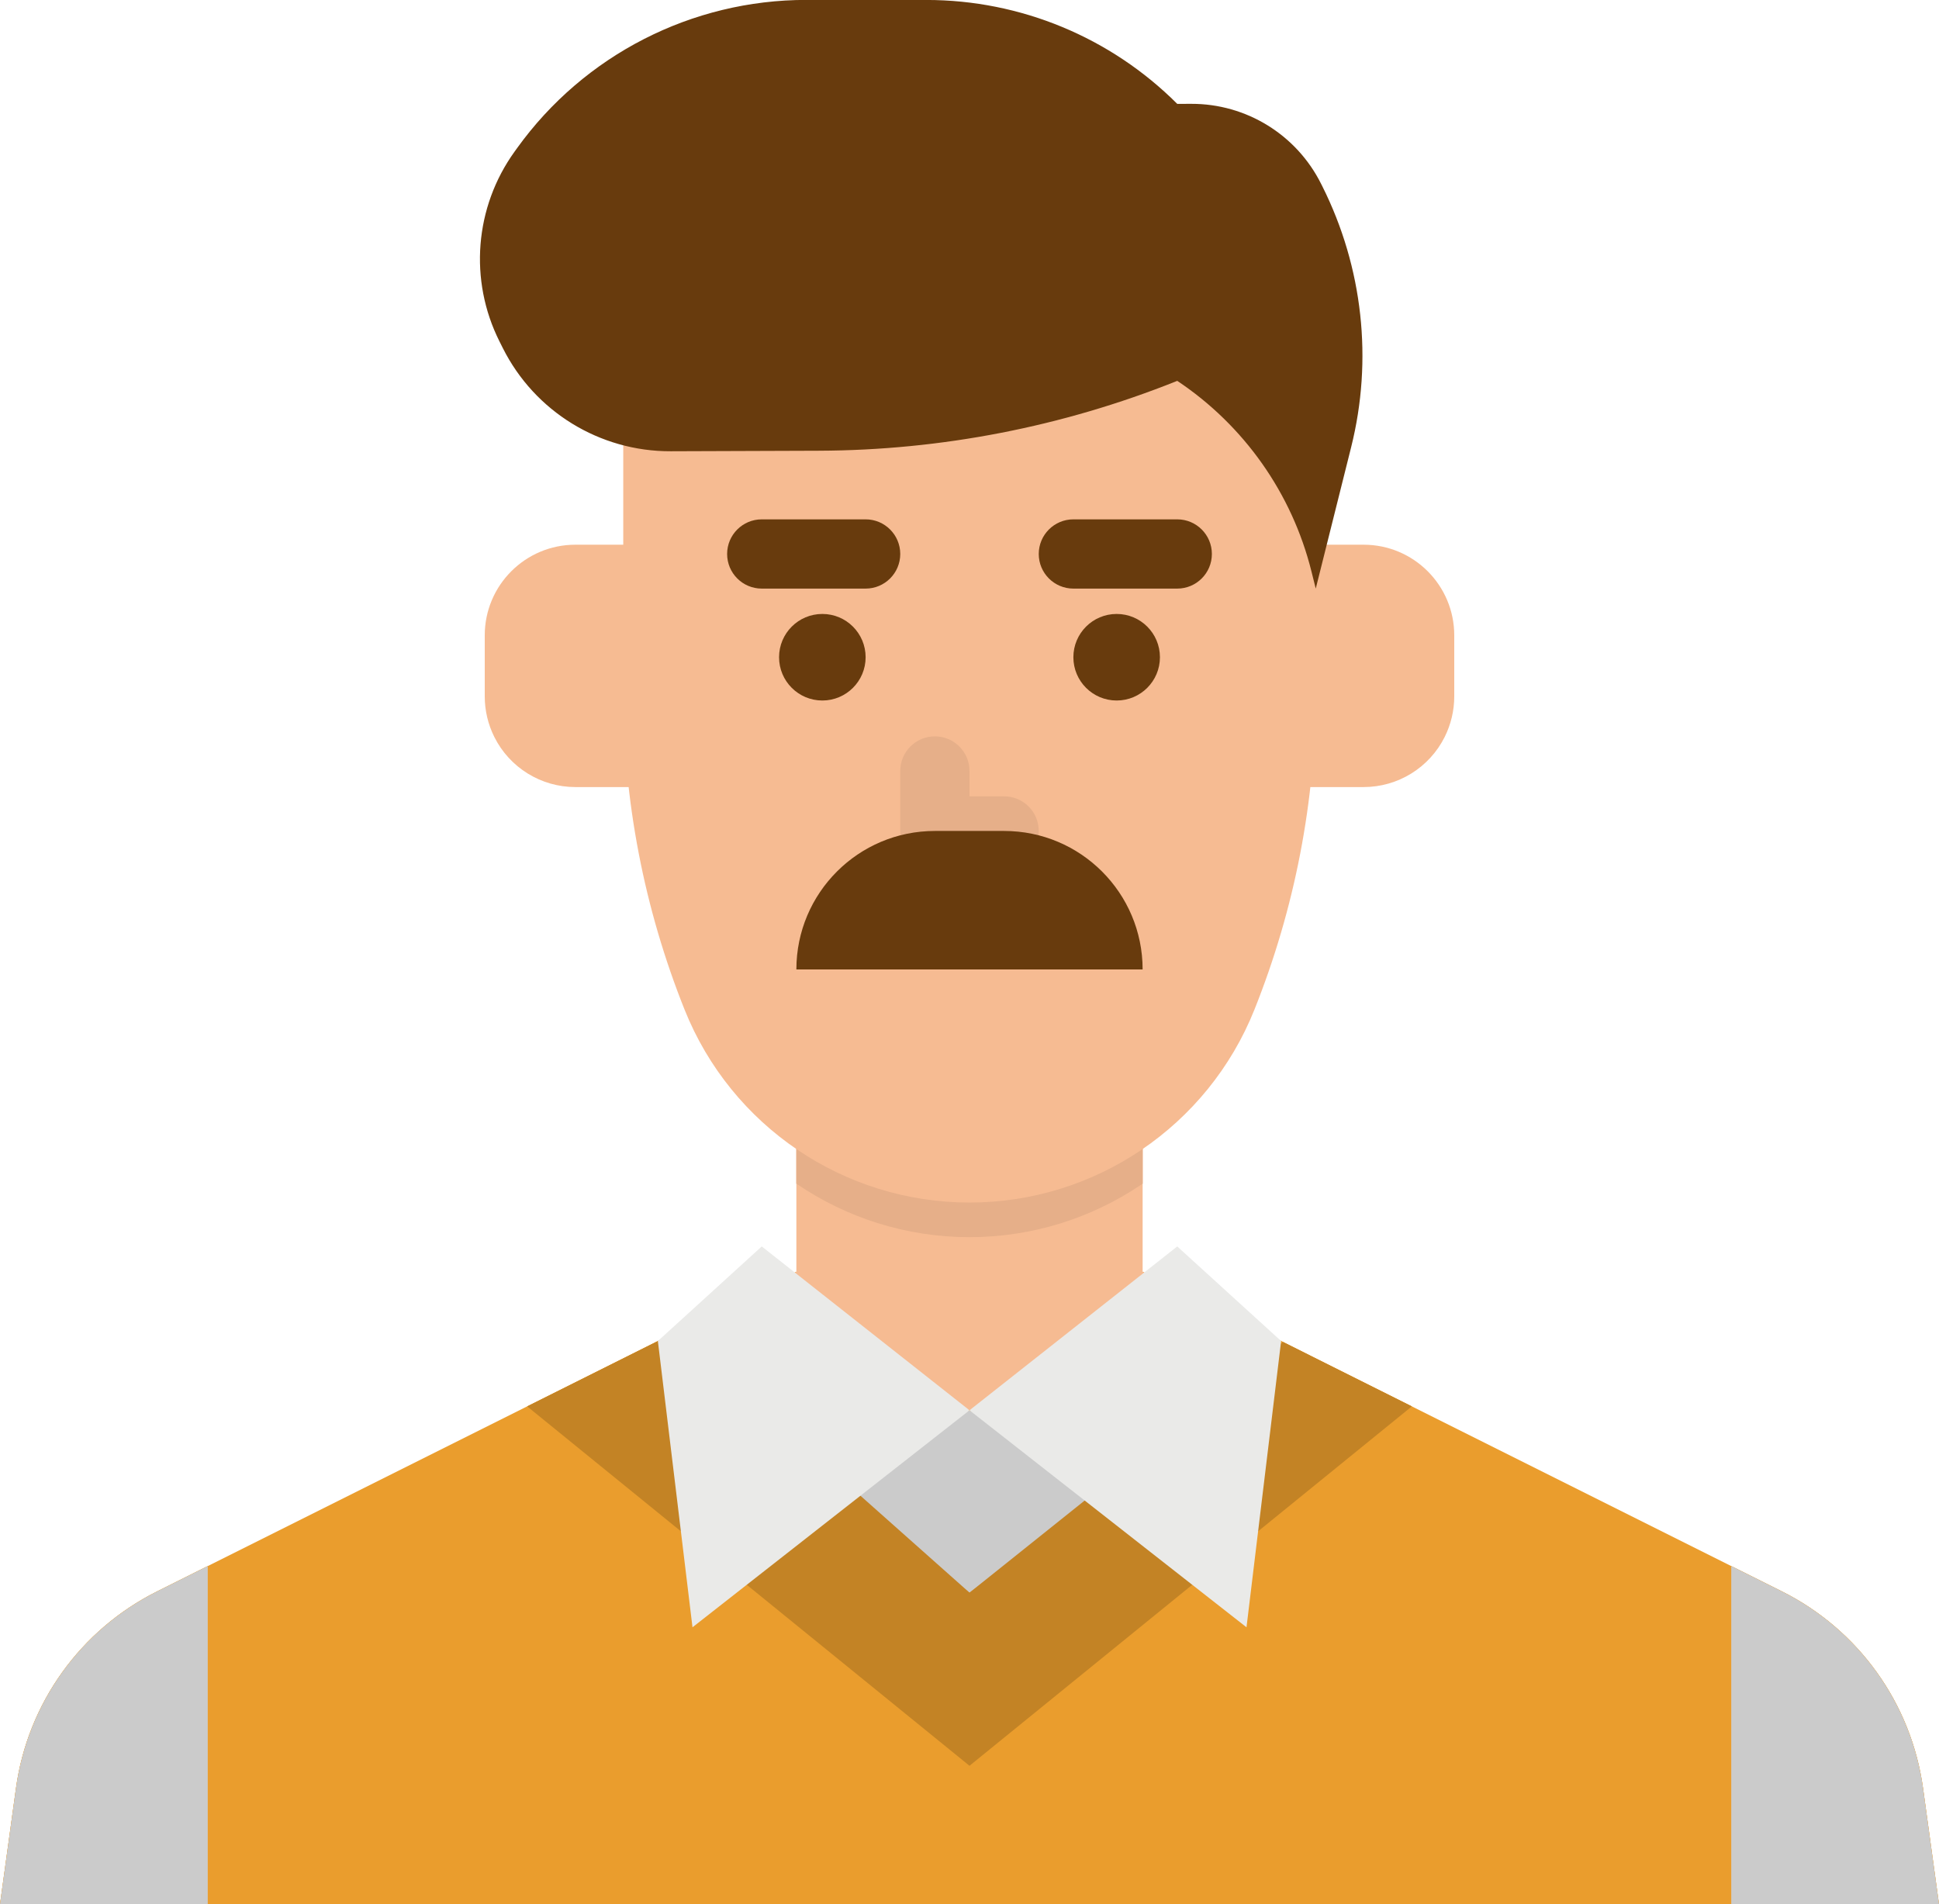 <?xml version="1.0" encoding="UTF-8"?><svg xmlns="http://www.w3.org/2000/svg" xmlns:xlink="http://www.w3.org/1999/xlink" height="440.0" preserveAspectRatio="xMidYMid meet" version="1.0" viewBox="32.0 48.0 448.0 440.0" width="448.0" zoomAndPan="magnify"><g><g id="change1_1"><path d="M 296 341.859 L 443.703 415.711 C 461.414 424.566 473.613 441.586 476.312 461.199 L 480 488 L 32 488 L 35.688 461.199 C 38.387 441.586 50.586 424.566 68.293 415.711 L 216 341.859 L 296 341.859" fill="#ea9d2d"/></g><g id="change1_2"><path d="M 68.289 415.711 L 80 409.859 L 80 488 L 32 488 L 35.691 461.199 C 38.391 441.59 50.59 424.57 68.289 415.711" fill="#ea9d2d"/></g><g id="change1_3"><path d="M 480 488 L 432 488 L 432 409.859 L 443.711 415.711 C 461.41 424.57 473.609 441.59 476.312 461.199 L 480 488" fill="#ea9d2d"/></g><g id="change1_4"><path d="M 358.199 372.961 L 256 456 L 153.801 372.961 L 188.219 355.75 L 216 341.859 L 296 341.859 L 328.422 358.07 L 358.199 372.961" fill="#ea9d2d"/></g><g id="change2_1"><path d="M 312 349.859 L 296 341.859 L 296 309.859 L 216 309.859 L 216 341.859 L 200 349.859 L 256 373.859 L 312 349.859" fill="#f6bb92"/></g><g id="change2_2"><path d="M 296 309.859 L 296 321.5 C 295.922 321.562 295.828 321.609 295.75 321.672 C 284.262 329.449 270.5 333.859 256 333.859 C 241.398 333.859 227.539 329.379 216 321.5 L 216 309.859 L 296 309.859" fill="#f6bb92"/></g><g id="change3_1"><path d="M 296 309.859 L 296 321.5 C 295.922 321.562 295.828 321.609 295.75 321.672 C 284.262 329.449 270.5 333.859 256 333.859 C 241.398 333.859 227.539 329.379 216 321.5 L 216 309.859 L 296 309.859" fill="#e6af89"/></g><g id="change4_1"><path d="M 80 409.859 L 80 488 L 32 488 L 35.691 461.199 C 38.391 441.59 50.59 424.57 68.289 415.711 L 80 409.859" fill="#cbcbcb"/></g><g id="change4_2"><path d="M 480 488 L 432 488 L 432 409.859 L 443.711 415.711 C 461.41 424.57 473.609 441.59 476.312 461.199 L 480 488" fill="#cbcbcb"/></g><g id="change2_3"><path d="M 256 325.859 C 227.012 325.859 200.941 308.211 190.172 281.293 C 180.812 257.887 176 232.906 176 207.695 L 176 144 C 176 99.816 211.816 64 256 64 C 300.184 64 336 99.816 336 144 L 336 207.695 C 336 232.906 331.188 257.887 321.828 281.293 C 311.059 308.211 284.988 325.859 256 325.859" fill="#f6bb92"/></g><g id="change5_1"><path d="M 304 184 L 280 184 C 275.582 184 272 180.418 272 176 C 272 171.582 275.582 168 280 168 L 304 168 C 308.418 168 312 171.582 312 176 C 312 180.418 308.418 184 304 184" fill="#683b0d"/></g><g id="change5_2"><path d="M 280 199.859 C 280 194.336 284.477 189.859 290 189.859 C 295.523 189.859 300 194.336 300 199.859 C 300 205.383 295.523 209.859 290 209.859 C 284.477 209.859 280 205.383 280 199.859" fill="#683b0d"/></g><g id="change5_3"><path d="M 232 184 L 208 184 C 203.582 184 200 180.418 200 176 C 200 171.582 203.582 168 208 168 L 232 168 C 236.418 168 240 171.582 240 176 C 240 180.418 236.418 184 232 184" fill="#683b0d"/></g><g id="change5_4"><path d="M 232 199.859 C 232 194.336 227.523 189.859 222 189.859 C 216.477 189.859 212 194.336 212 199.859 C 212 205.383 216.477 209.859 222 209.859 C 227.523 209.859 232 205.383 232 199.859" fill="#683b0d"/></g><g id="change3_2"><path d="M 264 248 L 248 248 C 243.582 248 240 244.418 240 240 L 240 226.141 C 240 221.723 243.582 218.141 248 218.141 C 252.418 218.141 256 221.723 256 226.141 L 256 232 L 264 232 C 268.418 232 272 235.582 272 240 C 272 244.418 268.418 248 264 248" fill="#e6af89"/></g><g id="change2_4"><path d="M 179 173.859 L 164.945 173.859 C 153.379 173.859 144 183.234 144 194.805 L 144 208.914 C 144 212.168 144.758 215.371 146.211 218.281 C 149.758 225.379 157.012 229.859 164.945 229.859 L 180 229.859 L 179 173.859" fill="#f6bb92"/></g><g id="change2_5"><path d="M 333 173.859 L 347.055 173.859 C 358.621 173.859 368 183.234 368 194.805 L 368 208.914 C 368 212.168 367.242 215.371 365.789 218.281 C 362.242 225.379 354.988 229.859 347.055 229.859 L 332 229.859 L 333 173.859" fill="#f6bb92"/></g><g id="change5_5"><path d="M 296 272 L 216 272 C 216 254.328 230.328 240 248 240 L 264 240 C 281.672 240 296 254.328 296 272" fill="#683b0d"/></g><g id="change5_6"><path d="M 336 184 L 334.996 179.984 C 330.492 161.977 319.441 146.297 304 136 L 303.805 136.078 C 277.504 146.598 249.453 152.051 221.133 152.145 L 186.957 152.266 C 170.555 152.324 155.531 143.094 148.18 128.434 C 147.922 127.918 147.66 127.398 147.402 126.883 C 140.312 112.754 141.656 95.859 150.895 83.027 C 151.086 82.766 151.273 82.496 151.469 82.23 C 166.945 60.719 191.836 47.965 218.34 47.98 C 227.57 47.988 237.223 47.992 246.078 47.992 C 267.805 48 288.637 56.637 304 72 L 307.238 71.992 C 319.938 71.953 331.559 79.117 337.234 90.473 L 337.543 91.086 C 346.898 109.801 349.238 131.141 344.176 151.332 C 340.113 167.543 336 184 336 184" fill="#683b0d"/></g><g id="change4_3"><path d="M 224 392 L 256 416 L 288 392 L 256 373.859 L 224 392" fill="#cbcbcb"/></g><g id="change6_1"><path d="M 358.199 372.961 L 256 456 L 153.801 372.961 L 188.219 355.75 L 256 416 L 328.422 358.07 L 358.199 372.961" fill="#c38325"/></g><g id="change7_1"><path d="M 208 336 L 256 373.859 L 192 424 L 184 357.859 L 208 336" fill="#eaeae8"/></g><g id="change7_2"><path d="M 304 336 L 256 373.859 L 320 424 L 328 357.859 L 304 336" fill="#eaeae8"/></g></g></svg>